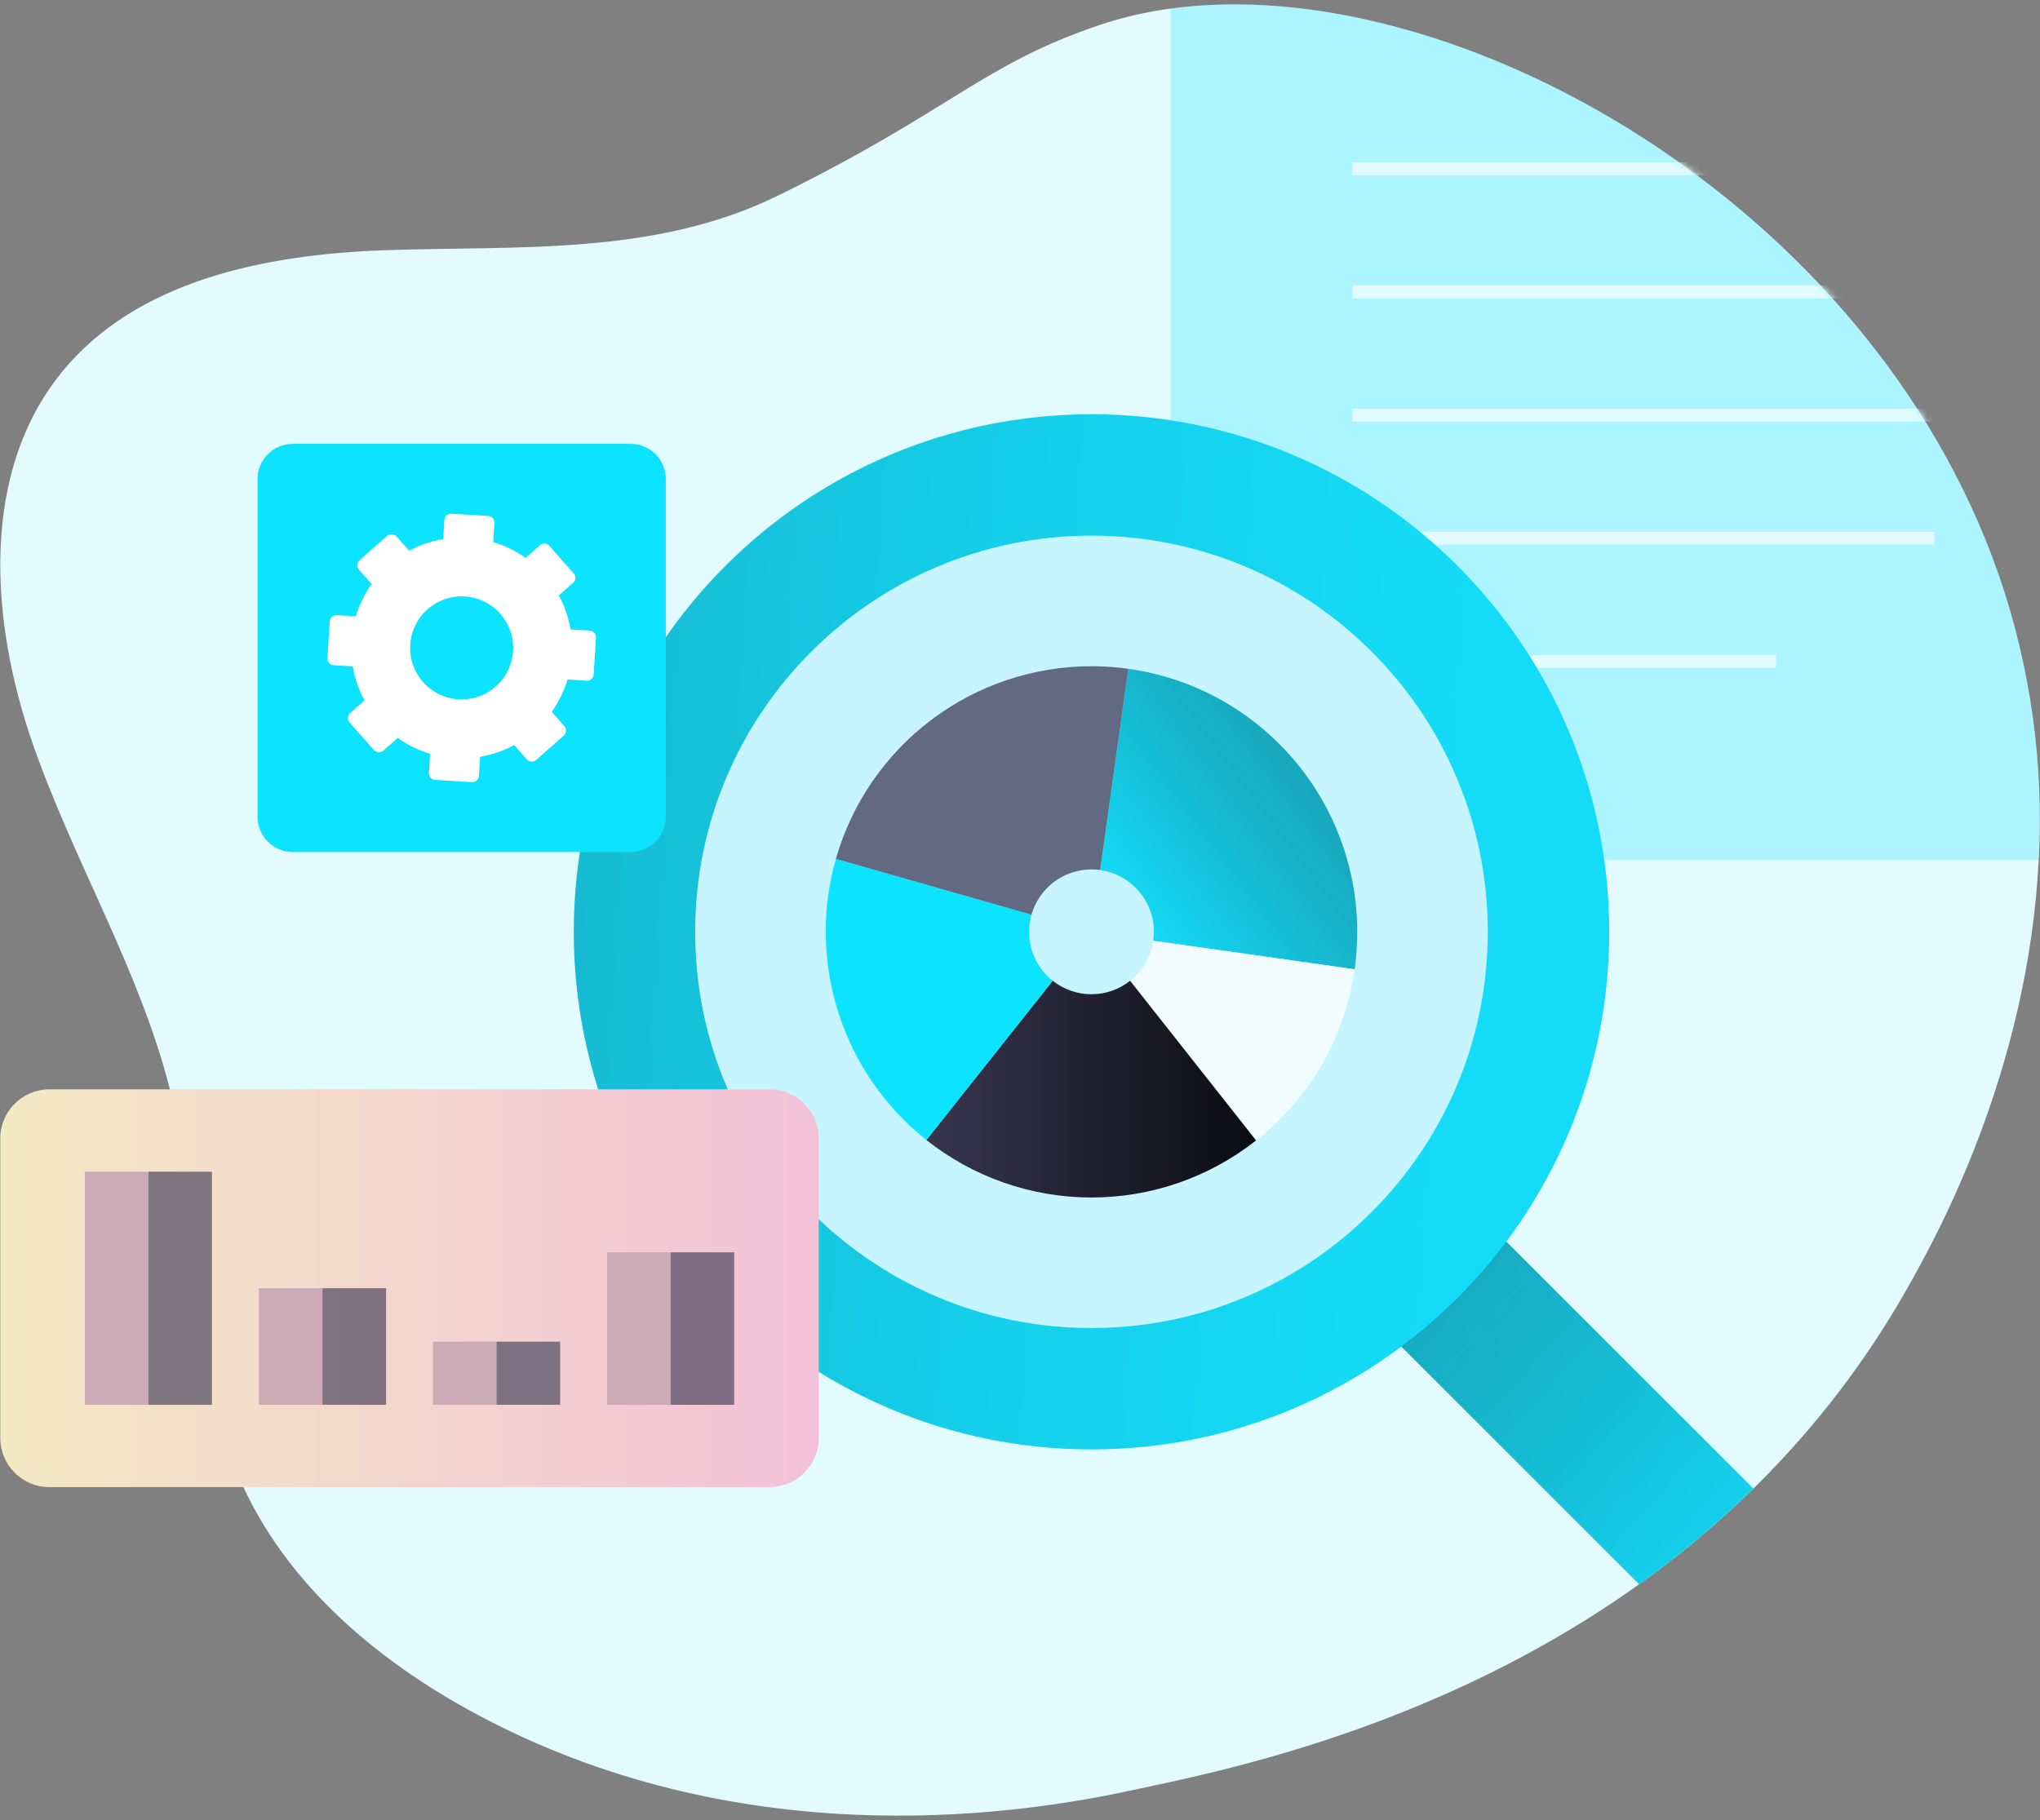 <svg xmlns="http://www.w3.org/2000/svg" width="316" height="282" viewBox="0 0 316 282" fill="none"><rect x="0" y="0" width="316" height="282" fill="#808080" stroke="none"/><path d="M315.8 133.245C314.15 166.145 299.85 191.725 295.88 198.845C289.355 210.555 281.177 221.265 271.6 230.645C271.27 230.975 270.93 231.305 270.6 231.625C265.393 236.637 259.824 241.259 253.94 245.455C253.929 245.466 253.915 245.473 253.9 245.475C222.28 268.085 188.01 274.665 175.33 277.395C159.2 280.865 117.83 287.645 77.11 267.315C60.69 259.125 45.41 247.005 37.7 230.415C37.5 230.005 37.31 229.575 37.13 229.155C35.229 224.684 33.792 220.03 32.84 215.266C30.56 204.296 30.2 192.796 28.7 181.546C28.24 178.046 27.66 174.566 26.89 171.136C26.71 170.346 26.52 169.566 26.32 168.786C21.58 150.136 11.33 133.306 5.02 115.086C-1.55 96.106 -3.09 73.206 9.6 57.636C21.17 43.426 41.13 39.436 59.45 38.776C80.16 38.036 101.38 39.706 120.54 30.296C147.37 17.116 152.17 9.986 170.41 3.846C173.952 2.664 177.599 1.823 181.3 1.336C225.23 -4.694 289.58 31.346 309.64 89.166C314.524 103.323 316.616 118.292 315.8 133.245Z" fill="#E1FBFF"></path><path opacity="0.25" d="M315.801 133.238C315.551 133.258 315.311 133.268 315.061 133.268H193.901C192.245 133.268 190.606 132.941 189.077 132.308C187.547 131.674 186.158 130.745 184.988 129.574C183.818 128.403 182.89 127.012 182.257 125.483C181.625 123.953 181.3 122.313 181.301 120.658V1.328C225.231 -4.702 289.581 31.338 309.641 89.158C314.524 103.315 316.616 118.284 315.801 133.238Z" fill="#0CE3FF"></path><mask id="mask0_381_7" style="mask-type:luminance" maskUnits="userSpaceOnUse" x="0" y="0" width="316" height="282"><path d="M315.801 133.238C314.151 166.138 299.851 191.718 295.881 198.838C261.361 260.628 194.271 273.318 175.331 277.388C159.201 280.858 117.831 287.638 77.111 267.308C60.281 258.908 44.641 246.388 37.131 229.148C29.261 211.078 31.241 190.348 26.891 171.128C22.451 151.538 11.591 134.058 5.021 115.078C-1.549 96.098 -3.089 73.198 9.601 57.628C21.171 43.418 41.131 39.428 59.451 38.768C80.161 38.028 101.381 39.698 120.541 30.288C147.371 17.108 152.171 9.978 170.411 3.838C173.953 2.656 177.599 1.816 181.301 1.328C225.231 -4.702 289.581 31.338 309.641 89.158C314.524 103.315 316.616 118.284 315.801 133.238Z" fill="white"></path></mask><g mask="url(#mask0_381_7)"><path d="M209.485 26.141H299.653" stroke="#E1FBFF" stroke-width="2" stroke-miterlimit="10"></path><path d="M209.485 45.227H299.653" stroke="#E1FBFF" stroke-width="2" stroke-miterlimit="10"></path><path d="M209.485 64.312H299.653" stroke="#E1FBFF" stroke-width="2" stroke-miterlimit="10"></path><path d="M209.485 83.398H299.653" stroke="#E1FBFF" stroke-width="2" stroke-miterlimit="10"></path><path d="M209.485 102.484H275.129" stroke="#E1FBFF" stroke-width="2" stroke-miterlimit="10"></path></g><path d="M271.6 230.646C271.27 230.976 270.93 231.306 270.6 231.626C265.392 236.637 259.824 241.26 253.94 245.456C253.929 245.467 253.915 245.474 253.9 245.476L217.06 208.636L203.58 195.176L147.74 139.336C147.312 138.91 146.921 138.448 146.57 137.956C144.869 135.615 144.113 132.718 144.454 129.843C144.794 126.969 146.206 124.329 148.407 122.45C150.609 120.57 153.437 119.59 156.329 119.704C159.222 119.819 161.964 121.019 164.01 123.066L171.07 130.126L188.04 147.086L205.16 164.216L219.85 178.896L271.6 230.646Z" fill="url(#paint0_linear_381_7)"></path><path d="M169.073 224.578C213.364 224.578 249.269 188.673 249.269 144.383C249.269 100.092 213.364 64.188 169.073 64.188C124.783 64.188 88.878 100.092 88.878 144.383C88.878 188.673 124.783 224.578 169.073 224.578Z" fill="url(#paint1_linear_381_7)"></path><path d="M169.074 205.769C202.978 205.769 230.462 178.285 230.462 144.381C230.462 110.477 202.978 82.992 169.074 82.992C135.17 82.992 107.685 110.477 107.685 144.381C107.685 178.285 135.17 205.769 169.074 205.769Z" fill="#C7F5FF"></path><path d="M210.243 144.391C210.243 146.329 210.108 148.265 209.838 150.184L178.652 145.757V145.746C178.716 145.297 178.748 144.845 178.748 144.391C178.748 142.058 177.904 139.804 176.373 138.043C174.842 136.283 172.726 135.135 170.416 134.81L174.779 103.625C184.612 105.003 193.616 109.887 200.133 117.378C206.649 124.869 210.24 134.462 210.243 144.391Z" fill="url(#paint2_linear_381_7)"></path><path opacity="0.75" d="M209.838 150.185C208.355 160.663 202.886 170.164 194.57 176.708L175.057 151.978H175.067C177.021 150.446 178.306 148.217 178.652 145.758L209.838 150.185Z" fill="white"></path><path d="M194.57 176.702C187.293 182.442 178.292 185.558 169.023 185.547C159.755 185.535 150.761 182.396 143.498 176.638L163.065 151.961C164.77 153.313 166.882 154.05 169.059 154.052C171.236 154.054 173.349 153.321 175.057 151.972L194.57 176.702Z" fill="url(#paint3_linear_381_7)"></path><path d="M163.065 151.962L143.498 176.64C137.122 171.573 132.389 164.733 129.894 156.981C127.399 149.229 127.255 140.912 129.479 133.078L159.779 141.731C159.528 142.594 159.402 143.488 159.406 144.387C159.405 145.844 159.734 147.282 160.367 148.594C161.001 149.906 161.923 151.057 163.065 151.962Z" fill="#0CE3FF"></path><path opacity="0.75" d="M174.779 103.621L170.416 134.807C169.974 134.743 169.529 134.71 169.082 134.711C166.979 134.71 164.933 135.394 163.254 136.661C161.575 137.928 160.355 139.708 159.779 141.731L129.479 133.078C131.94 124.477 137.135 116.912 144.279 111.526C151.422 106.14 160.125 103.226 169.072 103.227C170.981 103.228 172.888 103.36 174.779 103.621Z" fill="#3F3D58"></path><path d="M97.685 68.773H45.343C42.334 68.773 39.895 71.213 39.895 74.221V126.564C39.895 129.572 42.334 132.011 45.343 132.011H97.685C100.694 132.011 103.133 129.572 103.133 126.564V74.221C103.133 71.213 100.694 68.773 97.685 68.773Z" fill="#0CE3FF"></path><path d="M91.34 97.705L88.38 97.535C88.071 95.686 87.456 93.902 86.56 92.255L88.78 90.295C88.882 90.207 88.966 90.099 89.025 89.977C89.085 89.856 89.121 89.724 89.129 89.589C89.137 89.454 89.119 89.319 89.074 89.191C89.03 89.064 88.961 88.946 88.87 88.845L85.09 84.565C85.002 84.463 84.894 84.38 84.772 84.32C84.651 84.26 84.519 84.225 84.384 84.217C84.249 84.208 84.114 84.227 83.986 84.271C83.859 84.316 83.741 84.385 83.64 84.475L81.41 86.435C79.886 85.352 78.193 84.528 76.4 83.995L76.59 81.035C76.605 80.763 76.511 80.495 76.33 80.291C76.148 80.087 75.893 79.963 75.62 79.945L69.92 79.595C69.649 79.58 69.383 79.673 69.179 79.852C68.975 80.032 68.85 80.284 68.83 80.555L68.65 83.525C66.805 83.831 65.024 84.443 63.38 85.335L61.41 83.115C61.23 82.911 60.976 82.787 60.704 82.77C60.432 82.754 60.165 82.845 59.96 83.025L55.69 86.815C55.588 86.903 55.505 87.01 55.445 87.131C55.385 87.251 55.35 87.382 55.342 87.516C55.333 87.651 55.352 87.785 55.396 87.912C55.441 88.039 55.51 88.156 55.6 88.255L57.56 90.485C56.476 92.011 55.649 93.703 55.11 95.495L52.15 95.315C51.88 95.3 51.615 95.393 51.413 95.573C51.21 95.753 51.087 96.005 51.07 96.275L50.72 101.975C50.711 102.11 50.729 102.245 50.772 102.373C50.816 102.501 50.884 102.619 50.973 102.721C51.062 102.822 51.171 102.905 51.292 102.964C51.414 103.023 51.546 103.057 51.68 103.065L54.64 103.255C54.954 105.1 55.569 106.88 56.46 108.525L54.24 110.485C54.138 110.575 54.055 110.684 53.995 110.806C53.935 110.928 53.9 111.061 53.891 111.197C53.883 111.332 53.902 111.468 53.946 111.597C53.99 111.725 54.06 111.844 54.15 111.945L57.93 116.215C58.111 116.419 58.365 116.543 58.637 116.56C58.909 116.577 59.176 116.486 59.38 116.305L61.61 114.335C63.131 115.427 64.825 116.256 66.62 116.785L66.44 119.755C66.432 119.889 66.45 120.024 66.494 120.151C66.538 120.278 66.607 120.395 66.696 120.495C66.785 120.595 66.893 120.677 67.014 120.735C67.135 120.794 67.266 120.828 67.4 120.835L73.1 121.185C73.235 121.195 73.37 121.177 73.498 121.134C73.626 121.09 73.744 121.022 73.846 120.933C73.947 120.843 74.03 120.735 74.089 120.613C74.148 120.492 74.183 120.36 74.19 120.225L74.37 117.255C76.218 116.948 78.003 116.336 79.65 115.445L81.61 117.665C81.699 117.766 81.806 117.849 81.927 117.908C82.047 117.967 82.178 118.002 82.312 118.01C82.445 118.018 82.58 118 82.707 117.956C82.833 117.913 82.95 117.844 83.05 117.755L87.34 113.965C87.542 113.786 87.665 113.533 87.682 113.264C87.698 112.994 87.608 112.729 87.43 112.525L85.46 110.295C86.545 108.77 87.372 107.078 87.91 105.285L90.86 105.465C90.996 105.475 91.132 105.457 91.26 105.414C91.389 105.371 91.507 105.303 91.61 105.214C91.712 105.124 91.795 105.016 91.856 104.894C91.916 104.773 91.951 104.641 91.96 104.505L92.31 98.805C92.325 98.531 92.232 98.263 92.05 98.057C91.869 97.851 91.614 97.725 91.34 97.705ZM79.48 100.875C79.383 102.452 78.821 103.964 77.865 105.221C76.909 106.477 75.601 107.422 74.108 107.936C72.614 108.45 71.002 108.509 69.475 108.107C67.948 107.704 66.574 106.858 65.528 105.674C64.482 104.491 63.81 103.024 63.598 101.46C63.386 99.895 63.642 98.302 64.335 96.883C65.027 95.463 66.125 94.281 67.49 93.486C68.854 92.691 70.424 92.318 72 92.415C74.114 92.546 76.089 93.51 77.492 95.097C78.894 96.683 79.61 98.762 79.48 100.875Z" fill="white"></path><path d="M119.21 168.789H7.658C3.452 168.789 0.043 172.198 0.043 176.404V222.804C0.043 227.009 3.452 230.419 7.658 230.419H119.21C123.416 230.419 126.825 227.009 126.825 222.804V176.404C126.825 172.198 123.416 168.789 119.21 168.789Z" fill="url(#paint4_linear_381_7)"></path><path d="M22.987 181.547H13.139V217.668H22.987V181.547Z" fill="#CCABB6"></path><path opacity="0.65" d="M32.835 181.547H22.987V217.668H32.835V181.547Z" fill="#3F3D58"></path><path d="M49.952 199.602H40.104V217.662H49.952V199.602Z" fill="#CCABB6"></path><path opacity="0.65" d="M59.8 199.602H49.952V217.662H59.8V199.602Z" fill="#3F3D58"></path><path d="M76.916 207.883H67.068V217.662H76.916V207.883Z" fill="#CCABB6"></path><path opacity="0.65" d="M86.764 207.883H76.916V217.662H86.764V207.883Z" fill="#3F3D58"></path><path d="M103.88 194.039H94.032V217.666H103.88V194.039Z" fill="#CCABB6"></path><path opacity="0.65" d="M113.728 194.039H103.88V217.666H113.728V194.039Z" fill="#3F3D58"></path><defs><linearGradient id="paint0_linear_381_7" x1="299.887" y1="265.22" x2="184.492" y2="162.477" gradientUnits="userSpaceOnUse"><stop offset="0.178" stop-color="#14DDFA"></stop><stop offset="0.414" stop-color="#15C1DA"></stop><stop offset="0.654" stop-color="#17AABF"></stop><stop offset="0.795" stop-color="#17A2B5"></stop></linearGradient><linearGradient id="paint1_linear_381_7" x1="271.088" y1="150.701" x2="-31.74" y2="131.942" gradientUnits="userSpaceOnUse"><stop stop-color="#14DDFA"></stop><stop offset="0.191" stop-color="#14DAF6"></stop><stop offset="0.383" stop-color="#15CFEA"></stop><stop offset="0.575" stop-color="#16BED6"></stop><stop offset="0.767" stop-color="#17A6BA"></stop><stop offset="0.795" stop-color="#17A2B5"></stop></linearGradient><linearGradient id="paint2_linear_381_7" x1="162.825" y1="149.018" x2="219.092" y2="106.817" gradientUnits="userSpaceOnUse"><stop offset="0.178" stop-color="#14DDFA"></stop><stop offset="0.414" stop-color="#15C1DA"></stop><stop offset="0.654" stop-color="#17AABF"></stop><stop offset="0.795" stop-color="#17A2B5"></stop></linearGradient><linearGradient id="paint3_linear_381_7" x1="143.498" y1="168.754" x2="194.57" y2="168.754" gradientUnits="userSpaceOnUse"><stop stop-color="#38364E"></stop><stop offset="1" stop-color="#0B0B12"></stop></linearGradient><linearGradient id="paint4_linear_381_7" x1="0.043" y1="199.604" x2="126.825" y2="199.604" gradientUnits="userSpaceOnUse"><stop stop-color="#F3E9C4"></stop><stop offset="1" stop-color="#F3C1D7"></stop></linearGradient></defs></svg>